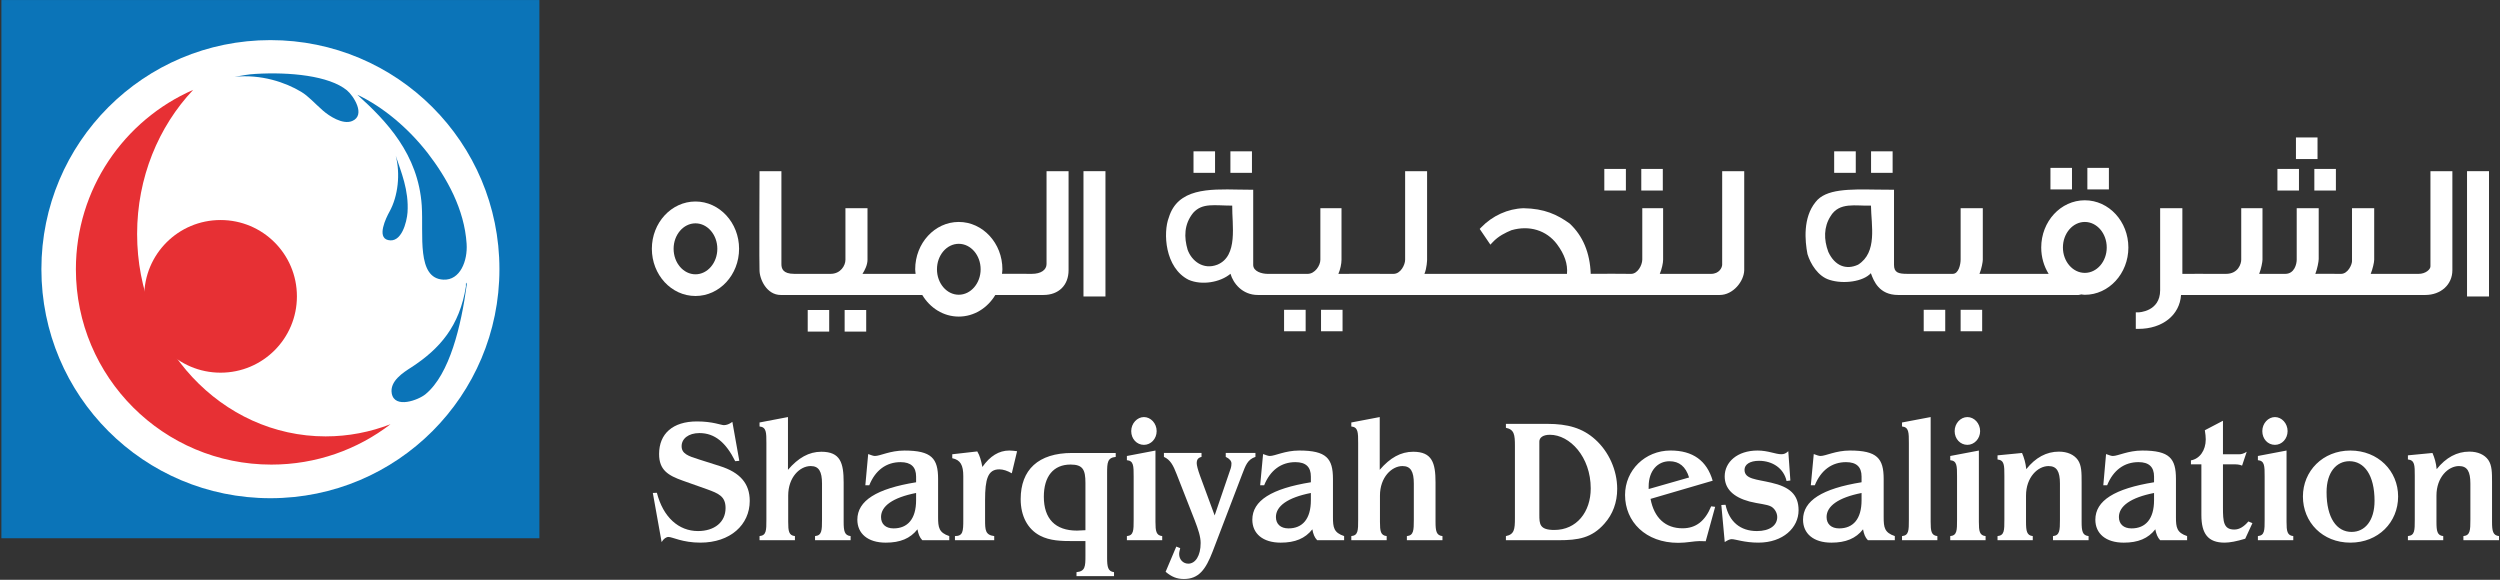 <svg version="1.2" xmlns="http://www.w3.org/2000/svg" viewBox="0 0 1548 359" width="1548" height="359">
	<rect x="0" y="0" width="1548" height="359" fill="#333333" stroke="none"/>
	<title>SHRQ</title>
	<style>
		.s0 { fill: #ffffff } 
		.s1 { fill: #0b74b8 } 
		.s2 { fill: #e73034 } 
	</style>
	<g id="Page 1">
		<path id="Path 18" fill-rule="evenodd" class="s0" d="m1435.01 85.11v13.37h-13.36v-13.37zm-682.65 8.59v13.32h-13.34v-13.32z"/>
		<path id="Path 19" fill-rule="evenodd" class="s0" d="m775.21 93.7v13.32h-13.34v-13.32zm373.88 0v13.32h-13.37v-13.32zm22.82 0v13.32h-13.35v-13.32zm111.06 10.25v13.34h-13.33v-13.34zm22.86 0v13.34h-13.33v-13.34z"/>
		<path id="Path 20" class="s0" d="m1066.37 163.89c-0.01 1.78-1.79 5.69-6.94 5.69h-31.7c1.25-2.89 2.07-6.72 2.07-8.73v-31.93h-12.9v31.89c-0.09 3.49-2.91 8.77-6.94 8.77-7.21-0.09-15.61-0.1-24.98-0.02-0.49-13.04-4.82-23.49-13.06-31.16-7.72-5.53-15.54-9.25-28.59-9.47-9.68 0.31-19.23 4.65-26.21 11.9l-0.89 0.93 6.61 9.73 1.37-1.45c3.64-3.93 8.02-5.96 11.67-7.5 11.09-3.2 21.66 0.03 28.17 8.63 4.77 6.4 6.77 12.29 6.22 18.41h-88.27c1.53-3.57 1.65-8.66 1.65-8.73v-54.85h-13.6v54.85c0 3.08-2.74 8.73-7.2 8.73-7.05-0.07-25.66-0.03-33.53-0.01h-0.6c1.17-2.63 1.94-6.21 1.94-8.72v-31.93h-13.09v31.93c0 3.52-3.32 8.73-7.91 8.73h-24.73c-3.6 0-8.95-1.48-8.95-5.56v-46.54h-1.58q-3.75 0-7.56-0.09c-18.5-0.37-37.66-0.73-43.12 17.33-3.59 9.19-2.53 31.13 12.3 38.55 8.09 3.51 19.47 1.64 25.9-3.75 1.65 5.86 7.31 13.13 16.94 13.13h286.01c8.19 0 14.98-8.37 15.15-15.34v-61.31h-13.65zm-312.6 0.01c-8.67 3.37-15.88-2.26-18.4-9.26-2.22-7.63-2.34-15.68 3.46-22.86 5.73-6.35 13.22-4.46 24.16-4.46-0.18 11.85 3.84 31.21-9.22 36.58z"/>
		<path id="Path 21" fill-rule="evenodd" class="s0" d="m993.39 104.6v13.36h13.36v-13.36zm22.89 0v13.36h13.33v-13.36zm488.65 60.36c0 1.84-2.94 4.62-7.38 4.62h-29.61c1.2-2.96 2.16-7.12 2.16-8.73v-31.93h-13.74v32.86c0 1.94-2.44 7.8-6.85 7.8-4.87-0.08-11.91-0.04-15.85-0.02 1.23-3.13 2.08-7.67 2.08-9.21v-31.43h-13.62v31.93c0 2.43-1.28 8.73-7.13 8.73h-16.11c1.24-3.1 2.05-7.5 2.05-8.73v-31.93h-13.16v31.93c0 2.27-1.74 8.73-9.49 8.73-6.65-0.06-11.66-0.06-17.52-0.03-2.85 0.01-5.91 0.03-9.44 0.03v-40.66h-13.76v50.81c0 13.31-13.36 13.68-13.49 13.68h-1.59v10.23h1.59c14.96 0 25.6-8.55 26.43-20.99h151.19c9.74 0 16.82-6.45 16.82-15.34v-61.31h-13.58z"/>
		<path id="Path 22" fill-rule="evenodd" class="s0" d="m1423.52 104.6v13.36h-13.34v-13.36zm22.87 0v13.36h-13.35v-13.36zm-798.37 1.4h13.64v61.31c0 9.32-6.12 15.34-15.57 15.34h-29.79c-4.82 8.03-13.15 13.38-22.64 13.38-9.49 0-17.78-5.35-22.59-13.38h-87.61c-8.77 0-13.17-9.83-13.17-15.34-0.22-1.69-0.03-53.79 0-59.72v-1.59h13.56v57.49c0 2.84 0.91 6.08 8 6.08h22.43c6.28 0 9.22-5.2 9.22-8.72 0.05-8.99 0-30.33 0-30.33l-0.01-1.59h13.67v31.92c0 3.19-1.69 6.51-3.11 8.72h32.9c-0.08-0.94-0.26-1.86-0.26-2.82 0-16.14 12.06-29.32 26.97-29.32 14.92 0 27.03 13.18 27.03 29.32 0 0.95-0.17 1.85-0.26 2.79 4.75-0.02 9.17-0.01 12.85 0.01l5.67 0.02c5.51 0 9.07-2.38 9.07-6.08zm-40.81 60.74c0-8.7-6.1-15.77-13.55-15.77-7.47 0-13.49 7.07-13.49 15.77 0 8.68 6.02 15.76 13.49 15.76 7.45 0 13.55-7.08 13.55-15.76z"/>
		<path id="Path 23" fill-rule="evenodd" class="s0" d="m684.5 105.99v77.59h-13.61v-77.59zm856.69 0v77.59h-13.6v-77.59zm-1027.75 85.96v13.37h-13.3v-13.37z"/>
		<path id="Path 24" fill-rule="evenodd" class="s0" d="m536.35 191.95v13.37h-13.35v-13.37zm272.11-0.14v13.32h-13.36v-13.32zm22.85 0v13.32h-13.33v-13.32zm373.18 0v13.32h-13.33v-13.32zm22.87 0v13.32h-13.34v-13.32zm-769.72-37.78c0 16.17-12.1 29.25-27 29.25-14.93 0-27.01-13.08-27.01-29.25 0-16.1 12.08-29.26 27.01-29.26 14.9 0 27 13.16 27 29.26zm-13.47 0c0-8.64-6.09-15.74-13.53-15.74-7.47 0-13.54 7.1-13.54 15.74 0 8.73 6.07 15.82 13.54 15.82 7.44 0 13.53-7.09 13.53-15.82z"/>
		<path id="Path 25" fill-rule="evenodd" class="s0" d="m1317.89 153.27c0 16.11-12.06 29.27-26.97 29.27-0.75 0-1.47-0.17-2.2-0.24-0.57 0.11-1.19 0.33-1.73 0.35h-111.71c-11.81 0-15.1-8.83-16.68-13.07q-0.08-0.2-0.16-0.42c-4.76 5.29-17.08 6.86-25.52 4.16-7.17-2.12-11.89-9.94-13.73-15.98-1.56-7.99-2.93-22.58 5.04-32.27 6.25-8.15 20.81-7.93 37.6-7.67q4.57 0.07 9.35 0.08h1.59v46.54c0 4.72 2.63 5.55 8.14 5.55h28.23c3.69 0 4.88-5.96 4.88-8.86v-31.79h13.73v31.93c0 1.17-0.73 5.53-2.06 8.72h42.83c-2.9-4.66-4.59-10.27-4.59-16.3 0-16.17 12.06-29.25 26.99-29.25 14.91 0 26.97 13.08 26.97 29.25zm-159.39-25.96c-9.25 0.38-19.68-2.54-25.11 6.71-4.12 6.53-4.17 14.28-1.3 21.95 4.02 8.72 11.09 11.34 18.45 7.92 12.08-7.67 8.14-24.2 7.96-36.58zm145.99 25.94c0-8.76-6.11-15.82-13.57-15.82-7.45 0-13.56 7.06-13.56 15.82 0 8.69 6.11 15.72 13.56 15.72 7.46 0 13.57-7.03 13.57-15.72zm-900.26 152l2.51-0.13c3.87 15.17 13.5 23.71 25.46 23.71 10.07 0 17.07-5.42 17.07-14.24 0-7.32-4.39-9.05-11.5-11.65l-14.89-5.28c-9.22-3.25-14.77-6.62-14.77-16.52 0-12.61 8.49-20.19 23.47-20.19 9.7 0 14.97 2.3 16.63 2.3 1.6 0 3.36-0.59 5.27-2.03l4.3 24.12-2.54 0.23c-5.69-11.46-12.58-17.41-22.12-17.41-6.91 0-11.06 3.54-11.06 8.11 0 4.6 3.85 6.07 10.88 8.25l12.78 4.06c12.57 3.95 18.52 10.86 18.52 21.57 0 14.83-12.07 25.85-30.57 25.85-11.03 0-17.4-3.52-19.71-3.52-1.45 0-3.05 1.09-4.28 3.17z"/>
		<path id="Path 26" fill-rule="evenodd" class="s0" d="m470.31 331.94c4.24-0.4 4.24-3.52 4.24-10.14v-47.42c0-6.64 0-9.89-4.24-10.31v-2.47l17.6-3.36v32.67c6.39-7.46 13.03-11.19 20.66-11.19 11.82 0 13.82 6.92 13.82 19.03v24.36c0 5.72 0.52 8.43 4.31 8.83v2.55h-22.03v-2.55c4.23-0.4 4.32-3.52 4.32-10.14v-22.38c0-7.42-1.91-10.84-7-10.84-6.72 0-13.94 6.92-13.94 18.28v16.25c0 5.72 0.36 8.43 4.17 8.83v2.55h-21.91zm67.27-50.79c1.91 0.71 3.25 1.19 4.18 1.19 3.28 0 9.34-3.36 18.26-3.36 16.84 0 20.85 4.87 20.85 17.59v23.66c0 6.39 0.52 9.58 6.92 11.72v2.55h-16.7c-1.68-1.72-2.47-3.89-3-6.75-4.45 5.68-10.67 8.26-19.63 8.26-11.19 0-17.59-5.68-17.59-14.21 0-11.79 11.93-19.23 36.38-23.17v-3.54c0-5.96-3.19-8.93-9.65-8.93-8.78 0-15.62 5.01-19.35 14.33h-2.43zm7.96 39c0 4.33 2.83 7.03 7.77 7.03 8.66 0 13.94-5.79 13.94-17.45v-4.48c-14.48 2.85-21.71 8.13-21.71 14.9zm70.08 11.79v2.56h-24.32v-2.56c5.02 0 5.17-2.97 5.17-10.14v-26.96c0-6.77-1.7-10.04-6.83-11.11v-2.45l15.49-1.76c1.57 2.57 2.41 5.7 3.16 9.62 4.73-6.75 10.27-10.17 16.66-10.17 1.46 0 3.03 0.21 4.83 0.42l-3.27 13.68c-2.8-1.61-5.34-2.45-7.75-2.45-7.11 0-8.8 6.14-8.8 18.99v12.19c0 6.4 0.12 9.45 5.66 10.14zm50.95 24.81v-2.47c5.4-0.53 5.53-3.5 5.53-10.14v-9.1h-7.25c-7.82 0-14.67-0.15-20.84-3.35-7.65-4-12.01-12.07-12.01-22.63 0-18.14 10.88-28.58 31.8-28.58h27.05v2.44c-5.14 0.51-5.33 3.51-5.33 10.15v52.28c0 5.76 0.52 8.43 4.28 8.93v2.47zm5.53-57.72c0-8.16-1.57-11.38-9.21-11.38-10.61 0-16.55 7.34-16.55 19.91 0 13.72 7.11 20.99 20.53 20.99 1.04 0 2.8-0.13 5.23-0.25zm44.1-32.08c0 4.75-3.55 8.51-7.87 8.51-4.39 0-7.88-3.65-7.88-8.51 0-4.82 3.72-8.7 7.88-8.7 4.2 0 7.87 3.88 7.87 8.7zm-18.43 18v-2.6l17.69-3.37v44.17c0 5.7 0.43 8.4 4.18 8.8v2.55h-21.87v-2.55c4.19-0.4 4.19-3.52 4.19-10.14v-26.72c0-6.63 0-9.75-4.19-10.14zm33.02 54.46c-0.33 1.36-0.66 2.55-0.66 3.62 0 3.54 2.55 5.99 5.65 5.99 4.38 0 7.66-4.84 7.66-12.8 0-3.87-1.47-8.34-3.67-14.04l-11.2-28.6c-2.09-5.39-3.87-8.9-7.87-10.67v-2.44h23.28v2.44c-2.11 0.55-2.97 1.62-2.97 3.94 0 1.22 0.66 3.92 2.08 7.84l9.02 24.47 9.23-27.03c0.55-1.51 1.18-2.99 1.18-5.15 0-1.49-1.18-2.98-3.54-4.07v-2.44h18.39v2.44c-4.95 1.62-6.11 5.34-8.19 10.69l-18.28 47.82c-4.33 11.25-8.6 17.09-17.85 17.09-4.37 0-7.63-1.36-11.3-4.46l6.61-15.61z"/>
		<path id="Path 27" fill-rule="evenodd" class="s0" d="m782.1 281.15c1.89 0.71 3.26 1.19 4.18 1.19 3.24 0 9.37-3.37 18.22-3.37 16.84 0 20.87 4.88 20.87 17.6v23.66c0 6.39 0.51 9.57 6.91 11.71v2.56h-16.69c-1.69-1.72-2.47-3.9-2.98-6.75-4.45 5.68-10.7 8.26-19.59 8.26-11.19 0-17.58-5.69-17.58-14.21 0-11.8 11.86-19.24 36.25-23.18v-3.54c0-5.95-3.13-8.92-9.6-8.92-8.78 0-15.56 5-19.33 14.33h-2.47zm7.95 38.99c0 4.34 2.88 7.04 7.79 7.04 8.62 0 13.85-5.8 13.85-17.45v-4.48c-14.4 2.85-21.64 8.13-21.64 14.89zm46.68 11.8c4.24-0.4 4.24-3.52 4.24-10.14v-47.42c0-6.65 0-9.89-4.24-10.31v-2.47l17.6-3.36v32.67c6.39-7.46 13.03-11.19 20.72-11.19 11.75 0 13.83 6.92 13.83 19.03v24.36c0 5.72 0.51 8.43 4.29 8.83v2.55h-22.03v-2.55c4.18-0.4 4.3-3.52 4.3-10.14v-22.39c0-7.41-1.93-10.83-7.03-10.83-6.64 0-13.94 6.92-13.94 18.27v16.26c0 5.72 0.38 8.43 4.16 8.83v2.55h-21.9zm95.73 0c5.2-1.04 5.58-4.18 5.58-11.11v-44.71c0-6.91-0.38-10.16-5.58-11.23v-2.43h25.78c12.39 0 21.67 2.56 29.49 9.62 8.46 7.57 13.64 19.09 13.64 30.62 0 8.4-2.71 15.71-7.9 21.53-7.83 8.93-16.32 10.27-28.3 10.27h-32.71zm20.7-13.29c0 5.83 0.15 9.5 9.26 9.5 13.84 0 22.56-11.13 22.56-25.73 0-19.51-12.92-33.21-25.28-33.21-4.31 0-6.54 1.78-6.54 4.21zm88.66 8.47c8.25 0 13.95-4.41 17.74-13.61l2.47 0.32-5.85 21.31c-2.2-0.1-3.4-0.1-3.78-0.1-3.52 0-7.9 1.08-13.22 1.08-20.24 0-32.94-13.11-32.94-29.64 0-15.33 12.39-27.52 28.16-27.52 13.83 0 22.44 6.25 26.1 18.69l-38.48 11.26c2.21 11.81 9.28 18.21 19.8 18.21zm-8.06-41.52c-7.43 0-12.91 5.96-12.91 15.6v1.61l25.03-7.16c-2.09-6.78-6.14-10.05-12.12-10.05zm32.09 27.1l2.6-0.15c2.23 10.46 9.12 16.28 19.42 16.28 7.97 0 12.59-3.52 12.59-8.69 0-2.63-1.61-5.26-3.75-6.48-2.84-1.51-7.67-1.64-13.41-3.12-10.16-2.73-15.37-7.99-15.37-15.57 0-8.87 7.82-16 20.34-16 6.52 0 11.12 2.29 14.73 2.29 1.68 0 2.79-0.48 4.31-1.88l1.29 18.15-2.36 0.31c-1.69-7.77-8.59-12.51-17.06-12.51-5.73 0-8.97 2.31-8.97 5.57 0 5.81 7.29 5.81 16.5 7.97 11.38 2.59 16.97 7.33 16.97 17.08 0 10.83-9.63 20.05-24.88 20.05-8.63 0-14.22-2.16-16.57-2.16-1.18 0-2.61 0.74-4.27 1.8zm57.23-31.55c1.89 0.71 3.25 1.19 4.17 1.19 3.26 0 9.38-3.37 18.27-3.37 16.8 0 20.85 4.88 20.85 17.6v23.66c0 6.39 0.52 9.57 6.9 11.71v2.56h-16.67c-1.71-1.72-2.48-3.9-3-6.75-4.43 5.68-10.71 8.26-19.6 8.26-11.19 0-17.56-5.69-17.56-14.21 0-11.8 11.85-19.24 36.24-23.18v-3.54c0-5.95-3.14-8.92-9.6-8.92-8.79 0-15.56 5-19.35 14.33h-2.47zm7.94 38.99c0 4.34 2.9 7.04 7.8 7.04 8.64 0 13.86-5.8 13.86-17.45v-4.48c-14.41 2.85-21.66 8.13-21.66 14.89zm46.71 11.8c4.24-0.4 4.24-3.52 4.24-10.14v-47.42c0-6.65 0-9.89-4.24-10.31v-2.47l17.73-3.36v64.87c0 5.72 0.38 8.43 4.16 8.83v2.55h-21.89zm48.36-64.99c0 4.75-3.64 8.5-7.88 8.5-4.37 0-7.89-3.64-7.89-8.5 0-4.82 3.65-8.7 7.89-8.7 4.24 0 7.88 3.88 7.88 8.7zm-18.5 18v-2.61l17.73-3.36v44.16c0 5.7 0.38 8.4 4.16 8.81v2.55h-21.89v-2.55c4.21-0.41 4.21-3.53 4.21-10.14v-26.72c0-6.63 0-9.75-4.21-10.14zm29.28 46.99c4.24-0.39 4.24-3.52 4.24-10.14v-27.16c0-6.57 0-9.7-4.24-10.13v-2.56l15.18-1.47c1.28 2.96 2.22 6.17 2.62 10.02 5.71-7.19 12.5-10.85 20.19-10.85 5.34 0 9.41 1.9 11.74 5.15 2.34 3.37 2.34 7.85 2.34 13.95v24.37c0 5.72 0.51 8.43 4.31 8.82v2.56h-22.04v-2.56c4.18-0.39 4.31-3.52 4.31-10.14v-22.38c0-7.42-1.91-10.83-7.06-10.83-6.63 0-13.95 6.91-13.95 18.27v16.26c0 5.72 0.47 8.43 4.18 8.82v2.56h-21.82zm67.2-50.79c1.97 0.71 3.28 1.19 4.2 1.19 3.23 0 9.36-3.37 18.23-3.37 16.93 0 20.85 4.88 20.85 17.6v23.66c0 6.38 0.53 9.57 6.91 11.71v2.56h-16.69c-1.61-1.72-2.45-3.9-3-6.76-4.42 5.69-10.67 8.27-19.55 8.27-11.2 0-17.58-5.69-17.58-14.21 0-11.8 11.89-19.24 36.35-23.18v-3.54c0-5.95-3.16-8.93-9.63-8.93-8.86 0-15.65 5.01-19.42 14.34h-2.37zm7.96 38.99c0 4.34 2.87 7.04 7.82 7.04 8.64 0 13.94-5.8 13.94-17.45v-4.48c-14.46 2.84-21.76 8.12-21.76 14.89zm44.6-32.62v-2.47c5.42-0.92 9.17-6.2 9.17-12.99q0-2.24-0.56-5.66l11.22-5.87v20.75h10.11c1.08 0 2.64-0.28 4.6-1.56l-2.87 8.59c-1.82-0.79-3.53-0.79-5.21-0.79h-6.63v26.79c0 8.7 0.37 13.58 7.03 13.58 3.13 0 5.99-1.78 8.71-5.02l2.5 1.06-4.45 9.64c-5.19 1.58-9.51 2.43-12.78 2.43-10.28 0-14.37-5.55-14.37-17.07v-31.41zm59.85-20.58c0 4.75-3.52 8.51-7.83 8.51-4.44 0-7.83-3.65-7.83-8.51 0-4.82 3.68-8.69 7.83-8.69 4.19 0 7.83 3.87 7.83 8.69zm-18.39 18v-2.6l17.74-3.37v44.17c0 5.7 0.38 8.4 4.17 8.8v2.56h-21.91v-2.56c4.18-0.4 4.18-3.52 4.18-10.14v-26.72c0-6.62 0-9.74-4.18-10.14zm57.25-5.97c17.21 0 29.58 12.62 29.58 28.46 0 15.96-12.24 28.57-29.58 28.57-17.23 0-29.37-12.61-29.37-28.57 0-15.72 12.27-28.46 29.37-28.46zm-14.73 25.77c0 15.95 6.24 24.62 15.51 24.62 8.21 0 14.2-6.91 14.2-19.22 0-16.05-6.4-24.57-15.57-24.57-8.01 0-14.14 6.81-14.14 19.17zm50.37 27.2c4.25-0.4 4.25-3.52 4.25-10.14v-27.16c0-6.58 0-9.7-4.25-10.14v-2.56l15.2-1.46c1.31 2.95 2.23 6.16 2.61 10.02 5.74-7.2 12.53-10.86 20.21-10.86 5.37 0 9.43 1.91 11.74 5.15 2.33 3.37 2.33 7.86 2.33 13.96v24.36c0 5.72 0.54 8.43 4.32 8.83v2.55h-22.05v-2.55c4.18-0.4 4.32-3.52 4.32-10.14v-22.39c0-7.41-1.89-10.83-7.04-10.83-6.67 0-13.96 6.92-13.96 18.27v16.26c0 5.72 0.44 8.43 4.2 8.83v2.55h-21.88z"/>
		<path id="Path 28" fill-rule="evenodd" class="s1" d="m334 0.02v333.26h-333.13v-333.26z"/>
		<path id="Path 29" fill-rule="evenodd" class="s0" d="m167.44 308.49c-78.42 0-141.81-63.39-141.81-141.82 0-78.43 63.39-141.83 141.81-141.83 78.42 0 141.81 63.4 141.81 141.83 0 78.43-63.39 141.82-141.81 141.82z"/>
		<path id="Path 30" class="s2" d="m201.66 270.21c-64.47 0-116.76-56.05-116.76-125.34 0-34.91 13.26-66.5 34.71-89.22-42.76 18.71-72.62 61.39-72.62 111.07 0 66.8 54.18 120.96 121.04 120.96 27.8 0 53.37-9.32 73.79-25.01-12.53 4.85-26.04 7.54-40.16 7.54z"/>
		<path id="Path 31" fill-rule="evenodd" class="s2" d="m136.58 230.76c-26.15 0-47.28-21.13-47.28-47.26 0-26.14 21.13-47.26 47.28-47.26 26.14 0 47.27 21.12 47.27 47.26 0 26.13-21.13 47.26-47.27 47.26z"/>
		<path id="Path 32" fill-rule="evenodd" class="s1" d="m145.28 47.56c4.21-0.69 8.53-1.59 12.96-1.8 21.08-1.26 45.53 1.09 56.58 10.16 4 3.29 11.92 15.4 3.22 19.03-5.87 2.4-14.2-3.09-18.1-6.5-5.44-4.79-8.91-8.86-13.41-11.58-9.82-5.92-24.8-11-41.25-9.31z"/>
		<path id="Path 33" fill-rule="evenodd" class="s1" d="m221.26 58.67c15.68 7.35 31.42 20.49 43.6 36.14 11.8 15.36 22.69 34.63 24.07 56.13 0.71 10.63-4.05 22.72-14.35 22.22-16.82-0.74-12.25-27.85-13.43-45.85-2.14-31.93-21.97-52.47-39.89-68.64z"/>
		<path id="Path 34" fill-rule="evenodd" class="s1" d="m243.98 93.01q0.49 1.68 1.06 3.41-0.46-1.75-1.06-3.41zm1.06 3.41c2.93 11.2 1.48 24.98-3.85 34.62-2.23 4.02-7.98 15.92-0.91 17.6 8.36 2.06 11.62-11.21 12.06-17.1 0.91-13.85-4.01-25.1-7.3-35.12zm43.45 80.99c-3.92 24.5-16.11 38.56-33.84 50.08-4.94 3.16-13.48 8.53-12.07 16.18 1.81 9.55 16.43 4.08 20.88 0.43 15.03-12.32 22.14-42.74 25.47-67.24 0.35-0.98-0.44-2.91-0.44-0.9z"/>
	</g>
</svg>